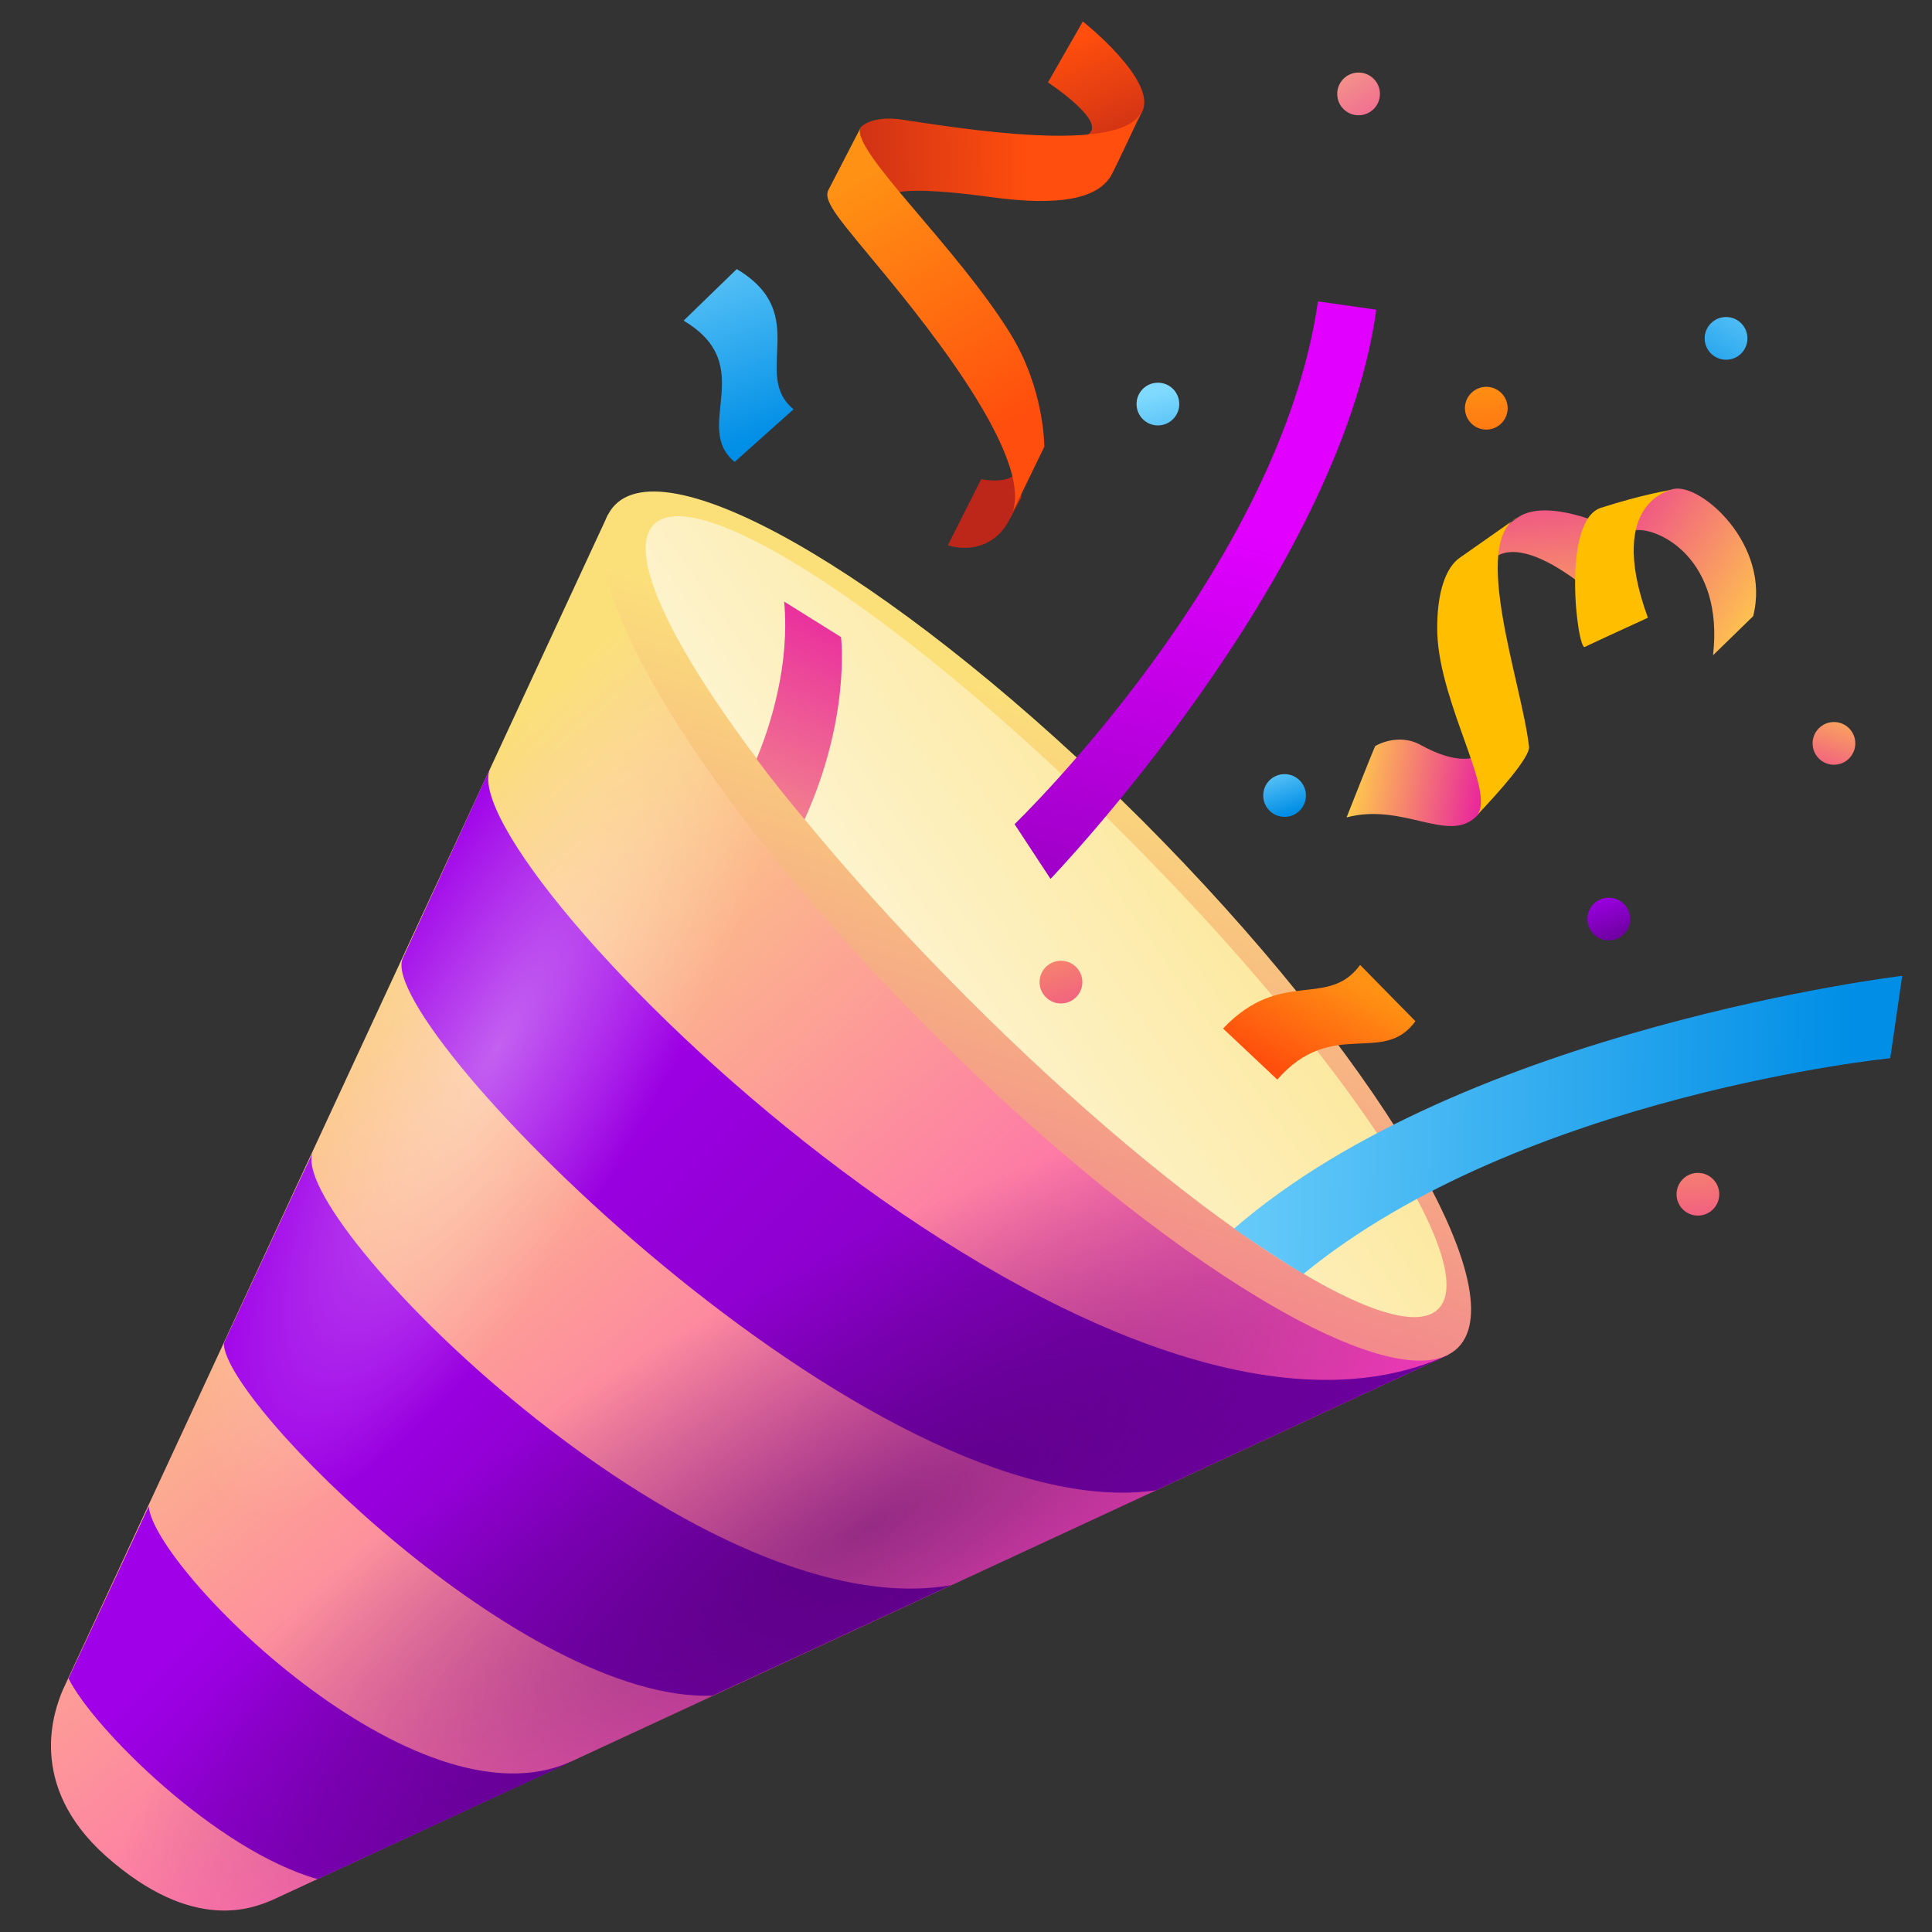 <svg xmlns="http://www.w3.org/2000/svg" width="36" height="36" viewBox="0 0 36 36" fill="none"><rect x="0" y="0" width="36" height="36" fill="#333333" stroke="none"/><path d="M5.074 35.404L26.986 25.245L11.329 9.588L1.17 31.49C1.024 31.839 0.471 33.248 1.976 34.588C3.608 36.035 4.725 35.55 5.074 35.404Z" fill="url(#paint0_linear_58_565)"></path><path d="M9.134 14.318L7.502 17.863C6.978 19.136 16.283 28.527 21.537 27.77L26.986 25.245C20.527 28.226 8.338 16.047 9.134 14.318Z" fill="url(#paint1_linear_58_565)"></path><path d="M5.832 21.466L5.453 22.273L4.171 25.031C4.161 26.119 9.765 31.713 13.272 31.597L17.72 29.538C12.903 30.373 5.278 22.642 5.832 21.466Z" fill="url(#paint2_linear_58_565)"></path><path d="M1.277 31.276C1.743 32.208 4.025 34.481 5.919 35.015L10.62 32.84L10.649 32.82C7.755 34.151 2.86 29.217 2.772 28.071L1.277 31.276Z" fill="url(#paint3_linear_58_565)"></path><path opacity="0.75" d="M5.074 35.404L26.986 25.245L11.329 9.588L1.17 31.49C1.024 31.839 0.471 33.248 1.976 34.588C3.608 36.035 4.725 35.55 5.074 35.404Z" fill="url(#paint4_radial_58_565)"></path><path opacity="0.75" d="M5.074 35.404L26.986 25.245L11.329 9.588L1.17 31.49C1.024 31.839 0.471 33.248 1.976 34.588C3.608 36.035 4.725 35.55 5.074 35.404Z" fill="url(#paint5_radial_58_565)"></path><path d="M18.817 9.666C18.555 10.2 18.04 10.278 17.662 10.161L18.283 8.928C18.283 8.928 18.983 9.083 19.002 8.627L19.031 9.268L18.817 9.666Z" fill="url(#paint6_linear_58_565)"></path><path d="M20.556 2.867C20.556 2.867 21.003 2.663 21.285 2.08C21.566 1.498 20.177 0.4 20.177 0.4L19.527 1.536C19.527 1.536 20.624 2.255 20.284 2.498C19.934 2.741 20.556 2.867 20.556 2.867Z" fill="url(#paint7_linear_58_565)"></path><path d="M31.92 12.21C32.124 10.423 30.919 9.831 30.482 9.879C30.482 9.879 30.404 9.297 31.181 9.112C31.696 8.996 33.008 10.161 32.667 11.482L31.92 12.21Z" fill="url(#paint8_linear_58_565)"></path><path d="M27.17 25.109C26.082 26.196 21.692 23.555 17.351 19.223C13.019 14.891 10.377 10.491 11.465 9.403C12.553 8.316 16.943 10.957 21.285 15.289C25.616 19.631 28.248 24.021 27.17 25.109Z" fill="url(#paint9_linear_58_565)"></path><path d="M26.801 24.39C25.976 25.215 22.032 22.612 18.002 18.572C13.971 14.531 11.358 10.598 12.184 9.772C13.009 8.947 16.953 11.55 20.983 15.59C25.014 19.631 27.627 23.564 26.801 24.39Z" fill="url(#paint10_linear_58_565)"></path><path d="M21.275 2.08C21.275 2.08 20.77 3.158 20.702 3.275C20.449 3.702 19.74 3.848 18.468 3.673C17.196 3.498 16.826 3.566 16.768 3.576C16.71 3.596 15.962 2.993 15.962 2.993L16.03 2.381C16.03 2.381 16.205 2.148 16.788 2.226C17.827 2.381 20.886 2.896 21.275 2.08Z" fill="url(#paint11_linear_58_565)"></path><path d="M23.8 20.116C24.82 18.951 25.772 19.864 26.374 19.029L25.344 17.98C24.742 18.805 23.868 18.028 22.79 19.165L23.8 20.116Z" fill="url(#paint12_linear_58_565)"></path><path d="M12.738 5.975C14.146 6.81 12.893 7.956 13.689 8.607L14.787 7.626C13.991 6.976 15.136 5.849 13.728 5.014L12.738 5.975Z" fill="url(#paint13_linear_58_565)"></path><path d="M27.646 10.297C27.685 10.287 27.704 10.054 28.277 9.646C28.851 9.239 30.142 9.87 30.307 9.967C30.482 10.064 30.337 11.667 30.337 11.667C30.337 11.667 28.724 9.948 27.918 10.346C27.112 10.734 27.646 10.297 27.646 10.297Z" fill="url(#paint14_linear_58_565)"></path><path d="M27.86 14.289C27.86 14.289 27.802 14.92 27.51 15.212C26.986 15.726 26.151 14.95 25.092 15.231C25.092 15.231 25.577 13.998 25.626 13.901C25.626 13.901 26.053 13.638 26.49 13.891C26.937 14.134 27.326 14.211 27.598 14.066C27.87 13.92 27.86 14.289 27.86 14.289Z" fill="url(#paint15_linear_58_565)"></path><path d="M30.706 11.511C30.706 11.511 29.666 11.987 29.53 12.055C29.395 12.123 29.084 9.705 29.831 9.462C30.589 9.219 31.104 9.132 31.182 9.122C31.259 9.102 29.88 9.248 30.706 11.511Z" fill="#FFBF00"></path><path d="M27.51 15.202C27.938 14.755 28.52 14.095 28.491 13.91C28.355 12.725 27.394 10.113 28.277 9.637C28.277 9.637 27.452 10.219 27.199 10.394C26.947 10.569 26.762 11.035 26.782 11.803C26.83 13.143 27.899 14.804 27.51 15.202Z" fill="#FFBF00"></path><path d="M24.558 5.616C23.849 10.598 18.905 15.357 18.905 15.357L19.575 16.377C19.575 16.377 24.956 10.773 25.645 5.771L24.558 5.616Z" fill="url(#paint16_linear_58_565)"></path><path d="M15.438 3.537C15.321 3.751 15.661 4.11 16.477 5.101C17.293 6.092 19.41 8.714 18.808 9.666L19.459 8.325C19.459 8.325 19.468 7.257 18.827 6.218C17.817 4.586 15.884 2.828 16.03 2.391L15.438 3.537Z" fill="url(#paint17_linear_58_565)"></path><path d="M19.769 18.698C19.989 18.698 20.168 18.52 20.168 18.3C20.168 18.08 19.989 17.902 19.769 17.902C19.549 17.902 19.371 18.08 19.371 18.3C19.371 18.52 19.549 18.698 19.769 18.698Z" fill="url(#paint18_linear_58_565)"></path><path d="M25.315 2.148C25.535 2.148 25.713 1.97 25.713 1.75C25.713 1.53 25.535 1.352 25.315 1.352C25.095 1.352 24.917 1.53 24.917 1.75C24.917 1.97 25.095 2.148 25.315 2.148Z" fill="url(#paint19_linear_58_565)"></path><path d="M21.576 7.927C21.796 7.927 21.974 7.749 21.974 7.529C21.974 7.309 21.796 7.131 21.576 7.131C21.356 7.131 21.178 7.309 21.178 7.529C21.178 7.749 21.356 7.927 21.576 7.927Z" fill="url(#paint20_linear_58_565)"></path><path d="M23.936 15.221C24.156 15.221 24.334 15.043 24.334 14.823C24.334 14.603 24.156 14.425 23.936 14.425C23.716 14.425 23.538 14.603 23.538 14.823C23.538 15.043 23.716 15.221 23.936 15.221Z" fill="url(#paint21_linear_58_565)"></path><path d="M34.173 14.25C34.393 14.25 34.571 14.072 34.571 13.852C34.571 13.632 34.393 13.454 34.173 13.454C33.953 13.454 33.775 13.632 33.775 13.852C33.775 14.072 33.953 14.25 34.173 14.25Z" fill="url(#paint22_linear_58_565)"></path><path d="M31.638 22.651C31.858 22.651 32.036 22.473 32.036 22.253C32.036 22.033 31.858 21.855 31.638 21.855C31.418 21.855 31.24 22.033 31.24 22.253C31.24 22.473 31.418 22.651 31.638 22.651Z" fill="url(#paint23_linear_58_565)"></path><path d="M29.977 17.523C30.197 17.523 30.375 17.345 30.375 17.125C30.375 16.905 30.197 16.727 29.977 16.727C29.757 16.727 29.579 16.905 29.579 17.125C29.579 17.345 29.757 17.523 29.977 17.523Z" fill="url(#paint24_linear_58_565)"></path><path d="M32.163 6.703C32.382 6.703 32.561 6.525 32.561 6.305C32.561 6.085 32.382 5.907 32.163 5.907C31.943 5.907 31.764 6.085 31.764 6.305C31.764 6.525 31.943 6.703 32.163 6.703Z" fill="url(#paint25_linear_58_565)"></path><path d="M27.695 8.005C27.915 8.005 28.093 7.826 28.093 7.606C28.093 7.387 27.915 7.208 27.695 7.208C27.475 7.208 27.297 7.387 27.297 7.606C27.297 7.826 27.475 8.005 27.695 8.005Z" fill="url(#paint26_linear_58_565)"></path><path d="M24.286 23.739C28.346 20.408 35.222 19.718 35.222 19.718L35.445 18.183C35.445 18.183 27.306 19.155 22.994 22.894C23.46 23.215 23.887 23.496 24.286 23.739Z" fill="url(#paint27_linear_58_565)"></path><path d="M14.097 14.143C14.369 14.512 14.67 14.881 14.991 15.27C15.855 13.366 15.671 11.871 15.671 11.871L14.612 11.21C14.719 12.385 14.36 13.512 14.097 14.143Z" fill="url(#paint28_linear_58_565)"></path><defs><linearGradient id="paint0_linear_58_565" x1="-0.116" y1="12.648" x2="17.219" y2="33.19" gradientUnits="userSpaceOnUse"><stop offset="0.254" stop-color="#FBE07A"></stop><stop offset="1" stop-color="#FF40BF"></stop></linearGradient><linearGradient id="paint1_linear_58_565" x1="9.305" y1="14.151" x2="23.69" y2="28.536" gradientUnits="userSpaceOnUse"><stop offset="0.254" stop-color="#9F00E8"></stop><stop offset="1" stop-color="#7000A3"></stop></linearGradient><linearGradient id="paint2_linear_58_565" x1="5.318" y1="21.983" x2="15.294" y2="31.959" gradientUnits="userSpaceOnUse"><stop offset="0.254" stop-color="#9F00E8"></stop><stop offset="1" stop-color="#7000A3"></stop></linearGradient><linearGradient id="paint3_linear_58_565" x1="2.302" y1="28.528" x2="8.615" y2="34.842" gradientUnits="userSpaceOnUse"><stop offset="0.254" stop-color="#9F00E8"></stop><stop offset="1" stop-color="#7000A3"></stop></linearGradient><radialGradient id="paint4_radial_58_565" cx="0" cy="0" r="1" gradientUnits="userSpaceOnUse" gradientTransform="translate(9.277 19.521) rotate(119.598) scale(9.951 3.047)"><stop stop-color="white" stop-opacity="0.5"></stop><stop offset="1" stop-color="white" stop-opacity="0"></stop></radialGradient><radialGradient id="paint5_radial_58_565" cx="0" cy="0" r="1" gradientUnits="userSpaceOnUse" gradientTransform="translate(16.27 28.442) rotate(151.7) scale(15.775 4.92)"><stop stop-color="#440063" stop-opacity="0.75"></stop><stop offset="1" stop-color="#420061" stop-opacity="0"></stop></radialGradient><linearGradient id="paint6_linear_58_565" x1="18.891" y1="9.303" x2="21.275" y2="8.542" gradientUnits="userSpaceOnUse"><stop stop-color="#BD2719"></stop><stop offset="1" stop-color="#FF4E0D"></stop></linearGradient><linearGradient id="paint7_linear_58_565" x1="21.108" y1="3.388" x2="20.04" y2="0.736" gradientUnits="userSpaceOnUse"><stop stop-color="#BD2719"></stop><stop offset="1" stop-color="#FF4E0D"></stop></linearGradient><linearGradient id="paint8_linear_58_565" x1="32.98" y1="11.487" x2="29.004" y2="8.939" gradientUnits="userSpaceOnUse"><stop stop-color="#FFCB4B"></stop><stop offset="1" stop-color="#E81CA2"></stop></linearGradient><linearGradient id="paint9_linear_58_565" x1="22.793" y1="6.291" x2="13.91" y2="34.298" gradientUnits="userSpaceOnUse"><stop offset="0.254" stop-color="#FBE07A"></stop><stop offset="1" stop-color="#E81CA2"></stop></linearGradient><linearGradient id="paint10_linear_58_565" x1="25.71" y1="12.72" x2="12.076" y2="22.282" gradientUnits="userSpaceOnUse"><stop stop-color="#FBE07A"></stop><stop offset="1" stop-color="white"></stop></linearGradient><linearGradient id="paint11_linear_58_565" x1="14.736" y1="3.002" x2="19.139" y2="2.935" gradientUnits="userSpaceOnUse"><stop stop-color="#BD2719"></stop><stop offset="1" stop-color="#FF4E0D"></stop></linearGradient><linearGradient id="paint12_linear_58_565" x1="25.101" y1="18.186" x2="24.042" y2="20.086" gradientUnits="userSpaceOnUse"><stop stop-color="#FF9214"></stop><stop offset="1" stop-color="#FF4E0D"></stop></linearGradient><linearGradient id="paint13_linear_58_565" x1="12.731" y1="3.582" x2="14.332" y2="8.163" gradientUnits="userSpaceOnUse"><stop stop-color="#80DAFE"></stop><stop offset="1" stop-color="#008EE6"></stop></linearGradient><linearGradient id="paint14_linear_58_565" x1="29.093" y1="12.484" x2="28.727" y2="7.863" gradientUnits="userSpaceOnUse"><stop stop-color="#FFCB4B"></stop><stop offset="1" stop-color="#E81CA2"></stop></linearGradient><linearGradient id="paint15_linear_58_565" x1="25.212" y1="14.432" x2="27.765" y2="14.845" gradientUnits="userSpaceOnUse"><stop stop-color="#FFCB4B"></stop><stop offset="1" stop-color="#E81CA2"></stop></linearGradient><linearGradient id="paint16_linear_58_565" x1="23.457" y1="5.795" x2="19.67" y2="21.383" gradientUnits="userSpaceOnUse"><stop offset="0.254" stop-color="#E100FF"></stop><stop offset="1" stop-color="#7000A3"></stop></linearGradient><linearGradient id="paint17_linear_58_565" x1="16.008" y1="3.241" x2="18.81" y2="7.911" gradientUnits="userSpaceOnUse"><stop stop-color="#FF9214"></stop><stop offset="1" stop-color="#FF4E0D"></stop></linearGradient><linearGradient id="paint18_linear_58_565" x1="19.008" y1="16.059" x2="20.52" y2="20.506" gradientUnits="userSpaceOnUse"><stop stop-color="#FFCB4B"></stop><stop offset="1" stop-color="#E81CA2"></stop></linearGradient><linearGradient id="paint19_linear_58_565" x1="24.1" y1="-0.242" x2="26.591" y2="3.85" gradientUnits="userSpaceOnUse"><stop stop-color="#FBE07A"></stop><stop offset="1" stop-color="#E81CA2"></stop></linearGradient><linearGradient id="paint20_linear_58_565" x1="21.517" y1="7.309" x2="22.139" y2="9.666" gradientUnits="userSpaceOnUse"><stop stop-color="#80DAFE"></stop><stop offset="1" stop-color="#008EE6"></stop></linearGradient><linearGradient id="paint21_linear_58_565" x1="23.668" y1="14.067" x2="24.048" y2="15.154" gradientUnits="userSpaceOnUse"><stop stop-color="#80DAFE"></stop><stop offset="1" stop-color="#008EE6"></stop></linearGradient><linearGradient id="paint22_linear_58_565" x1="34.462" y1="12.922" x2="33.75" y2="15.191" gradientUnits="userSpaceOnUse"><stop stop-color="#FFCB4B"></stop><stop offset="1" stop-color="#E81CA2"></stop></linearGradient><linearGradient id="paint23_linear_58_565" x1="31.521" y1="19.709" x2="31.743" y2="24.557" gradientUnits="userSpaceOnUse"><stop stop-color="#FFCB4B"></stop><stop offset="1" stop-color="#E81CA2"></stop></linearGradient><linearGradient id="paint24_linear_58_565" x1="29.716" y1="16.372" x2="30.096" y2="17.46" gradientUnits="userSpaceOnUse"><stop offset="0.254" stop-color="#9F00E8"></stop><stop offset="1" stop-color="#7000A3"></stop></linearGradient><linearGradient id="paint25_linear_58_565" x1="32.936" y1="4.978" x2="31.468" y2="7.513" gradientUnits="userSpaceOnUse"><stop stop-color="#80DAFE"></stop><stop offset="1" stop-color="#008EE6"></stop></linearGradient><linearGradient id="paint26_linear_58_565" x1="27.592" y1="7.041" x2="28.081" y2="9.754" gradientUnits="userSpaceOnUse"><stop stop-color="#FF9214"></stop><stop offset="1" stop-color="#FF4E0D"></stop></linearGradient><linearGradient id="paint27_linear_58_565" x1="20.242" y1="20.76" x2="34.422" y2="21.051" gradientUnits="userSpaceOnUse"><stop stop-color="#80DAFE"></stop><stop offset="1" stop-color="#008EE6"></stop></linearGradient><linearGradient id="paint28_linear_58_565" x1="12.408" y1="19.183" x2="15.807" y2="10.733" gradientUnits="userSpaceOnUse"><stop stop-color="#FBE07A"></stop><stop offset="1" stop-color="#E81CA2"></stop></linearGradient></defs></svg>